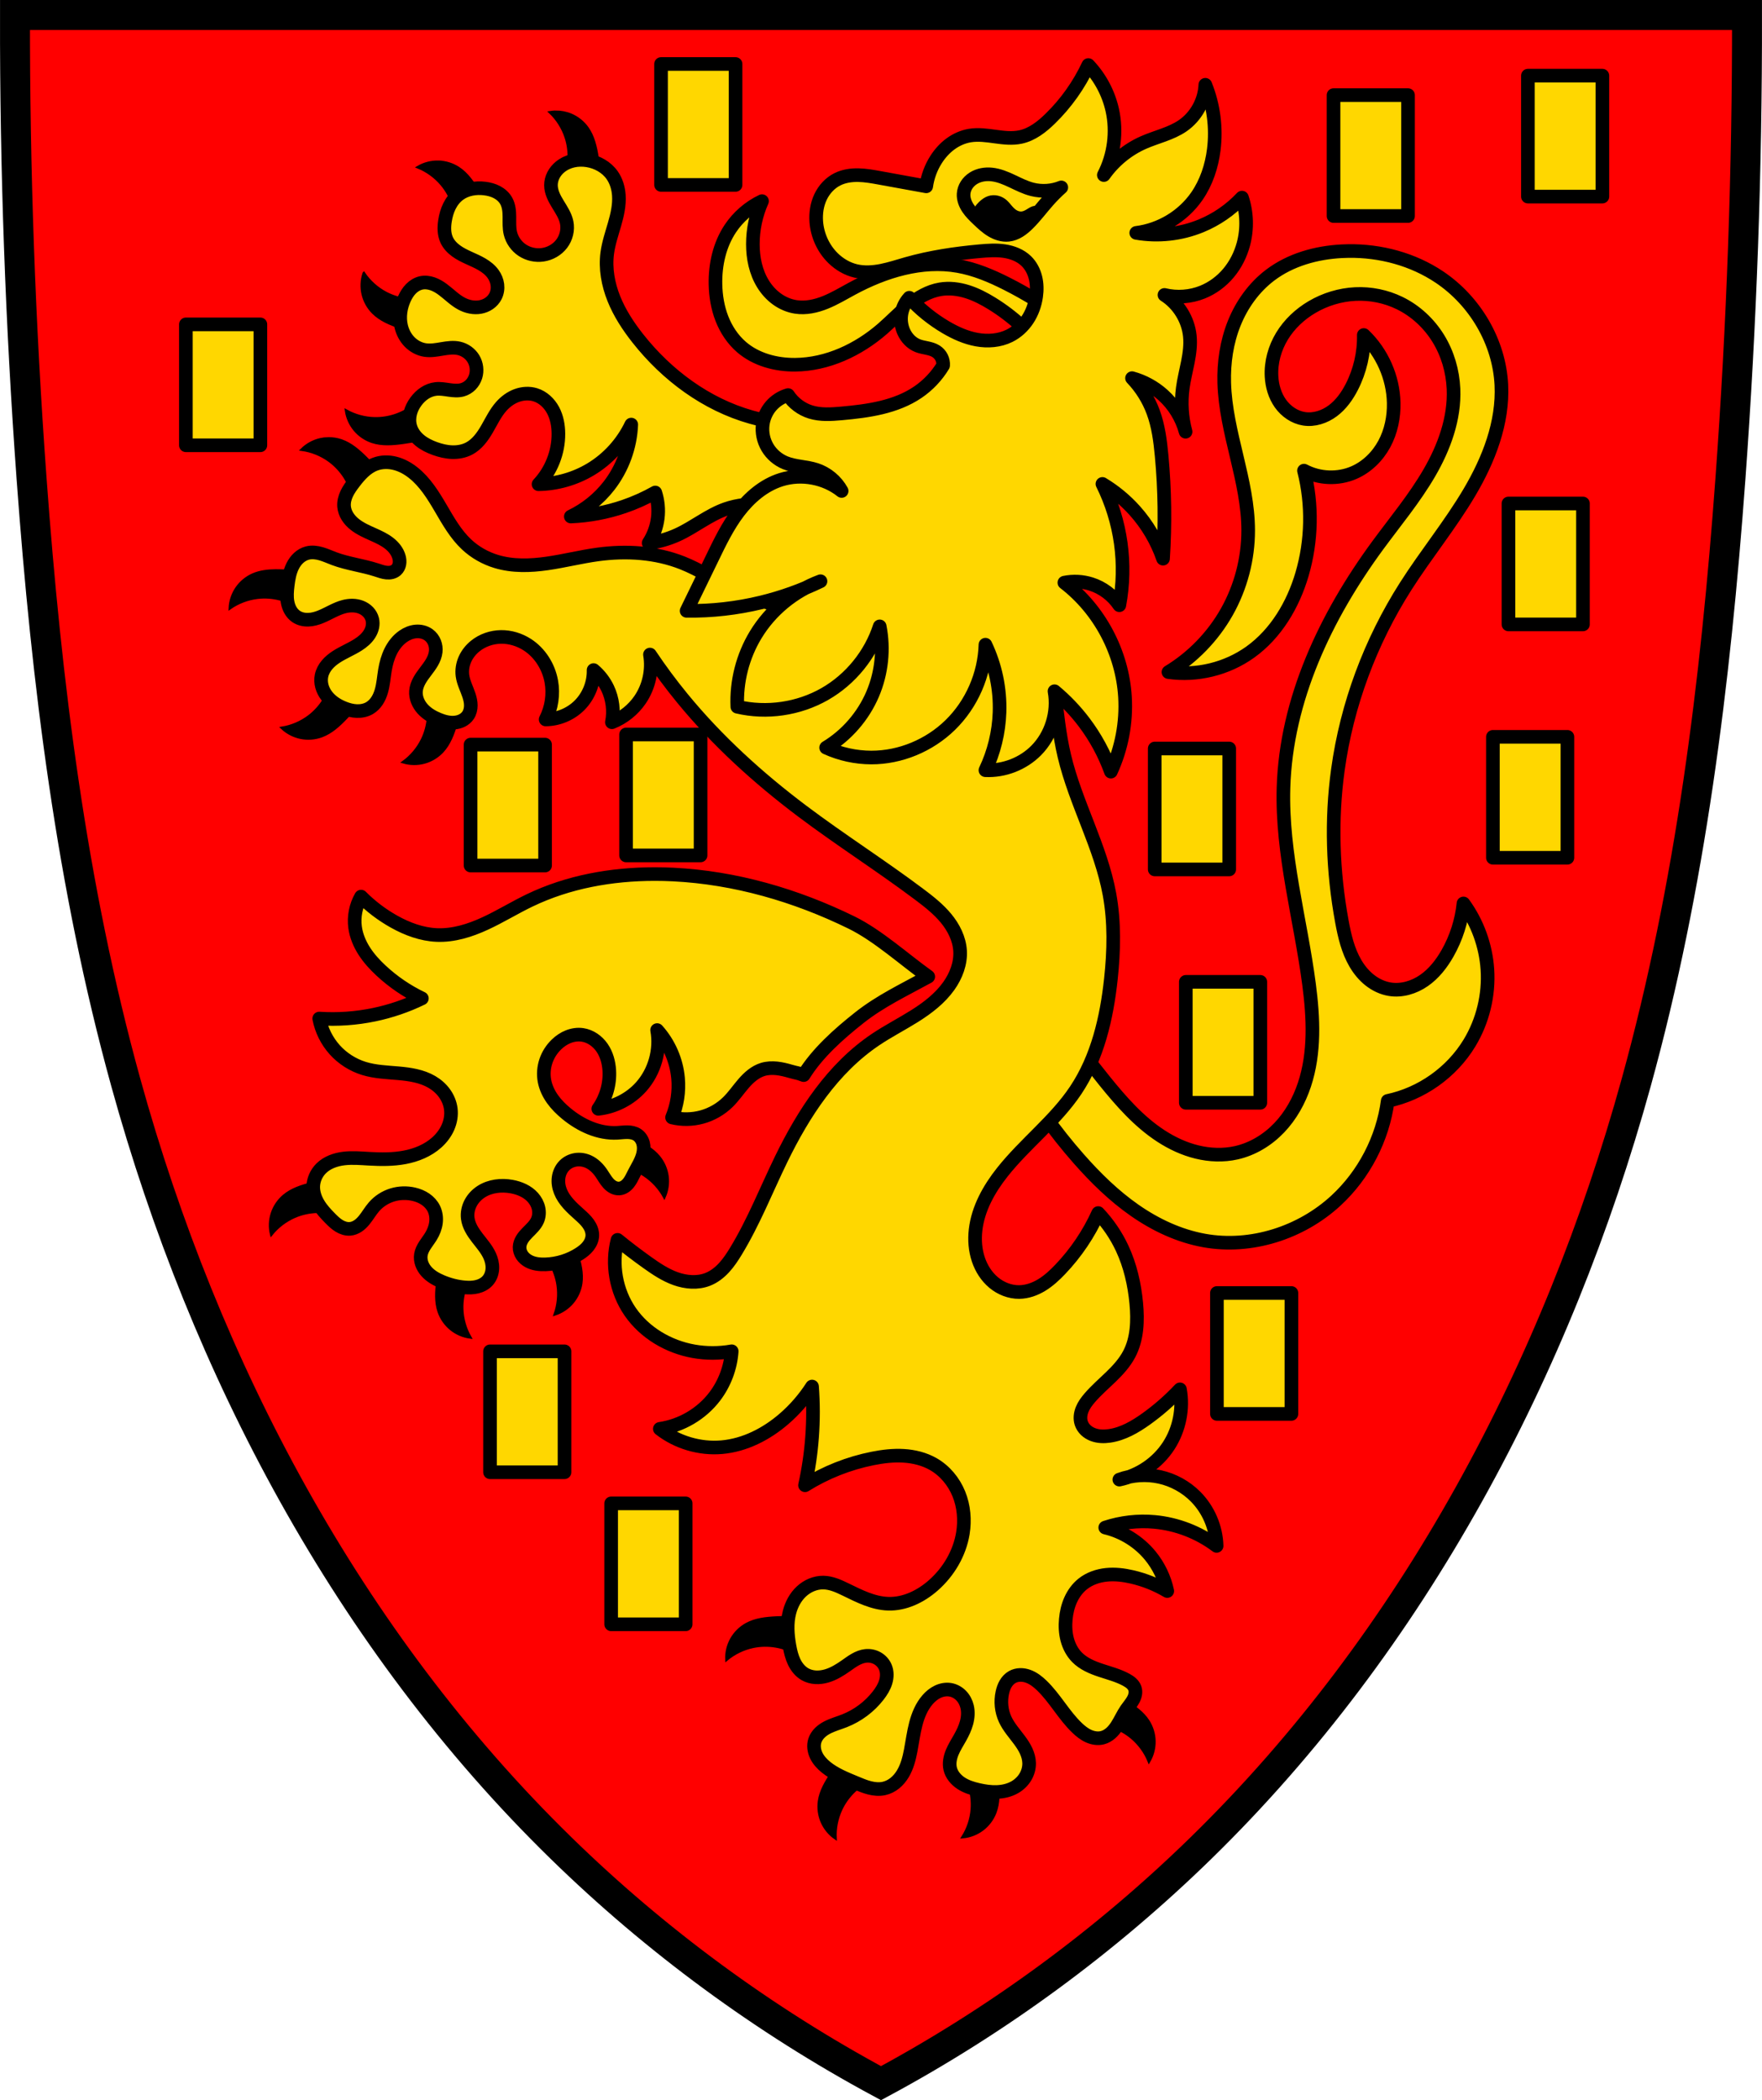 <?xml version="1.0" encoding="UTF-8" standalone="no"?>
<!-- Created with Inkscape (http://www.inkscape.org/) -->

<svg
   xmlns:dc="http://purl.org/dc/elements/1.1/"
   xmlns:cc="http://creativecommons.org/ns#"
   xmlns:rdf="http://www.w3.org/1999/02/22-rdf-syntax-ns#"
   xmlns:svg="http://www.w3.org/2000/svg"
   xmlns="http://www.w3.org/2000/svg"
   xmlns:sodipodi="http://sodipodi.sourceforge.net/DTD/sodipodi-0.dtd"
   xmlns:inkscape="http://www.inkscape.org/namespaces/inkscape"
   width="182.604mm"
   height="217.537mm"
   viewBox="0 0 647.022 770.802"
   id="svg4175"
   version="1.1"
   inkscape:version="0.91 r13725"
   sodipodi:docname="DEU Nürburg COA.svg">
  <defs
     id="defs4177">
    <inkscape:path-effect
       effect="spiro"
       id="path-effect5388"
       is_visible="true" />
    <inkscape:path-effect
       effect="spiro"
       id="path-effect5384"
       is_visible="true" />
    <inkscape:path-effect
       effect="spiro"
       id="path-effect5380"
       is_visible="true" />
    <inkscape:path-effect
       effect="spiro"
       id="path-effect5330"
       is_visible="true" />
    <inkscape:path-effect
       effect="spiro"
       id="path-effect5282"
       is_visible="true" />
    <inkscape:path-effect
       effect="spiro"
       id="path-effect5278"
       is_visible="true" />
    <inkscape:path-effect
       effect="spiro"
       id="path-effect5227"
       is_visible="true" />
    <inkscape:path-effect
       effect="spiro"
       id="path-effect5158"
       is_visible="true" />
    <inkscape:path-effect
       effect="spiro"
       id="path-effect4957"
       is_visible="true" />
    <inkscape:path-effect
       effect="spiro"
       id="path-effect4778"
       is_visible="true" />
    <inkscape:path-effect
       effect="spiro"
       id="path-effect4778-0"
       is_visible="true" />
    <inkscape:path-effect
       effect="spiro"
       id="path-effect4957-7"
       is_visible="true" />
    <inkscape:path-effect
       effect="spiro"
       id="path-effect4957-7-9"
       is_visible="true" />
    <inkscape:path-effect
       effect="spiro"
       id="path-effect4957-7-7"
       is_visible="true" />
    <inkscape:path-effect
       effect="spiro"
       id="path-effect4957-7-5"
       is_visible="true" />
    <inkscape:path-effect
       effect="spiro"
       id="path-effect4957-7-79"
       is_visible="true" />
    <inkscape:path-effect
       effect="spiro"
       id="path-effect4957-7-2"
       is_visible="true" />
    <inkscape:path-effect
       effect="spiro"
       id="path-effect4957-7-55"
       is_visible="true" />
    <inkscape:path-effect
       effect="spiro"
       id="path-effect4957-7-77"
       is_visible="true" />
    <inkscape:path-effect
       effect="spiro"
       id="path-effect4957-7-4"
       is_visible="true" />
    <inkscape:path-effect
       effect="spiro"
       id="path-effect4957-7-3"
       is_visible="true" />
    <inkscape:path-effect
       effect="spiro"
       id="path-effect4957-7-8"
       is_visible="true" />
    <inkscape:path-effect
       effect="spiro"
       id="path-effect4957-7-89"
       is_visible="true" />
    <inkscape:path-effect
       effect="spiro"
       id="path-effect4957-7-0"
       is_visible="true" />
    <inkscape:path-effect
       effect="spiro"
       id="path-effect4957-7-6"
       is_visible="true" />
    <inkscape:path-effect
       effect="spiro"
       id="path-effect4957-7-6-6"
       is_visible="true" />
    <inkscape:path-effect
       effect="spiro"
       id="path-effect5158-4"
       is_visible="true" />
    <inkscape:path-effect
       effect="spiro"
       id="path-effect5227-6"
       is_visible="true" />
    <inkscape:path-effect
       effect="spiro"
       id="path-effect5330-5"
       is_visible="true" />
  </defs>
  <sodipodi:namedview
     id="base"
     pagecolor="#ffffff"
     bordercolor="#666666"
     borderopacity="1.0"
     inkscape:pageopacity="0.0"
     inkscape:pageshadow="2"
     inkscape:zoom="0.70056906"
     inkscape:cx="323.51097"
     inkscape:cy="385.40099"
     inkscape:document-units="px"
     inkscape:current-layer="layer1"
     showgrid="false"
     inkscape:window-width="1366"
     inkscape:window-height="745"
     inkscape:window-x="-8"
     inkscape:window-y="-8"
     inkscape:window-maximized="1"
     inkscape:snap-midpoints="true"
     inkscape:snap-smooth-nodes="true"
     inkscape:object-nodes="true"
     fit-margin-top="0"
     fit-margin-left="0"
     fit-margin-right="0"
     fit-margin-bottom="0"
     inkscape:snap-nodes="false" />
  <g
     inkscape:label="Ebene 1"
     inkscape:groupmode="layer"
     id="layer1"
     transform="translate(24.232,-45.514)">
    <path
       inkscape:connector-curvature="0"
       style="fill:#ff0000;fill-opacity:1;fill-rule:evenodd;stroke:none;stroke-width:11;stroke-linecap:butt;stroke-linejoin:miter;stroke-miterlimit:4;stroke-dasharray:none;stroke-opacity:1"
       d="m -18.73,51.386 c -0.079,56.786 1.956,113.574 6.096,170.209 5.46,74.693 14.649,149.438 34.604,221.623 29.036,105.037 81.789,204.752 159.762,280.885 34.899,34.075 74.594,63.232 117.549,86.34 42.955,-23.107 82.65,-52.264 117.549,-86.34 77.972,-76.133 130.725,-175.848 159.762,-280.885 19.955,-72.185 29.143,-146.93 34.604,-221.623 4.14,-56.635 6.172,-113.423 6.094,-170.209 l -318.008,0 -318.01,0 z"
       id="path4776-2-2" />
    <path
       inkscape:connector-curvature="0"
       style="fill:none;fill-rule:evenodd;stroke:#000000;stroke-width:11;stroke-linecap:butt;stroke-linejoin:miter;stroke-miterlimit:4;stroke-dasharray:none;stroke-opacity:1"
       d="m -18.73,51.014 c -0.079,56.786 1.956,113.574 6.096,170.209 5.46,74.693 14.649,149.438 34.604,221.623 29.036,105.037 81.789,204.752 159.762,280.885 34.899,34.075 74.594,63.232 117.549,86.34 42.955,-23.107 82.65,-52.264 117.549,-86.34 C 494.801,647.598 547.554,547.883 576.59,442.846 596.545,370.661 605.734,295.915 611.194,221.223 615.334,164.588 617.366,107.799 617.288,51.014 l -318.008,0 -318.01,0 z"
       id="path4776-2" />
    <path
       inkscape:connector-curvature="0"
       style="opacity:1;fill:#ffd700;fill-opacity:1;fill-rule:nonzero;stroke:#000000;stroke-width:5;stroke-linecap:round;stroke-linejoin:round;stroke-miterlimit:4;stroke-dasharray:none;stroke-dashoffset:0;stroke-opacity:1"
       d="m 218.51,69 0,44.383 27.359,0 0,-44.383 z m 318.312,4.281 0,44.383 27.359,0 0,-44.383 z m -71.369,7.137 0,44.383 27.357,0 0,-44.383 z m -421.43,84.141 0,44.383 27.359,0 0,-44.383 z m 485.662,65.738 0,44.383 27.359,0 0,-44.383 z m -324.021,84.789 0,44.383 27.359,0 0,-44.383 z m 318.312,0.855 0,44.383 27.359,0 0,-44.383 z m -375.41,2.855 0,44.383 27.359,0 0,-44.383 z m 251.225,1.428 0,44.383 27.359,0 0,-44.383 z m 11.42,85.645 0,44.383 27.359,0 0,-44.383 z m 11.42,114.191 0,44.383 27.357,0 0,-44.383 z m -266.926,21.412 0,44.383 27.357,0 0,-44.383 z m 44.486,55.803 0,44.381 27.359,0 0,-44.381 z"
       id="rect4829-5"
       sodipodi:nodetypes="ccccccccccccccccccccccccccccccccccccccccccccccccccccccccccccccccc" />
    <path
       inkscape:connector-curvature="0"
       style="fill:#000000;fill-rule:evenodd;stroke:#000000;stroke-width:1px;stroke-linecap:butt;stroke-linejoin:miter;stroke-opacity:1"
       d="m 179.725,86.572 c -0.651,0.01 -1.302,0.065 -1.945,0.166 2.628,2.51 4.629,5.67 5.775,9.119 1.77,5.325 1.437,11.319 -0.912,16.416 l 13.68,2.127 c -0.206,-3.767 -0.611,-7.524 -1.215,-11.248 -0.606,-3.734 -1.461,-7.552 -3.648,-10.639 -1.507,-2.126 -3.616,-3.822 -6.018,-4.836 -1.801,-0.76 -3.763,-1.135 -5.717,-1.105 z m -43,18.35 c -2.606,-0.059 -5.225,0.625 -7.471,1.947 3.367,1.367 6.393,3.567 8.729,6.352 3.606,4.3 5.503,9.996 5.195,15.6 l 13.502,-3.059 c -1.578,-3.427 -3.339,-6.77 -5.271,-10.01 -1.938,-3.249 -4.138,-6.485 -7.309,-8.549 -2.184,-1.422 -4.769,-2.223 -7.375,-2.281 z m -27.352,40.896 c -0.827,2.472 -0.949,5.174 -0.35,7.711 0.599,2.537 1.917,4.899 3.762,6.74 2.678,2.672 6.302,4.153 9.883,5.373 3.571,1.217 7.207,2.243 10.887,3.074 l 0.184,-13.842 c -5.417,1.466 -11.38,0.794 -16.336,-1.84 -3.209,-1.705 -5.993,-4.207 -8.029,-7.217 z m 19.361,47.586 c -4.182,3.742 -9.813,5.821 -15.424,5.693 -3.633,-0.083 -7.243,-1.069 -10.414,-2.844 0.371,2.58 1.476,5.049 3.15,7.047 1.674,1.998 3.913,3.518 6.389,4.334 3.593,1.185 7.493,0.879 11.24,0.361 3.737,-0.516 7.448,-1.231 11.109,-2.141 l -6.051,-12.451 z m -32.469,13.049 c -0.977,0.016 -1.952,0.131 -2.904,0.35 -2.541,0.582 -4.913,1.888 -6.766,3.721 3.6,0.499 7.073,1.891 10.02,4.018 4.551,3.284 7.787,8.338 8.863,13.846 l 12.34,-6.275 c -2.371,-2.935 -4.898,-5.745 -7.566,-8.412 -2.676,-2.674 -5.602,-5.271 -9.182,-6.494 -1.541,-0.527 -3.176,-0.779 -4.805,-0.752 z m -19.363,48.479 c -2.857,0.029 -5.707,0.356 -8.303,1.502 -2.384,1.052 -4.467,2.781 -5.939,4.932 -1.473,2.151 -2.332,4.717 -2.451,7.32 2.984,-2.074 6.482,-3.405 10.09,-3.84 5.572,-0.671 11.377,0.851 15.902,4.17 l 4.816,-12.979 c -3.732,-0.55 -7.496,-0.901 -11.266,-1.053 -0.945,-0.038 -1.897,-0.062 -2.85,-0.053 z m 20.879,39.426 c -0.941,5.532 -4.053,10.666 -8.521,14.061 -2.894,2.198 -6.331,3.675 -9.918,4.262 1.897,1.787 4.299,3.033 6.854,3.553 2.554,0.52 5.252,0.313 7.697,-0.59 3.549,-1.311 6.41,-3.98 9.02,-6.719 2.602,-2.732 5.059,-5.601 7.357,-8.594 l -12.488,-5.973 z m 48.16,5.936 -13.842,0.277 c 1.645,5.365 1.172,11.348 -1.295,16.389 -1.598,3.264 -4.005,6.13 -6.945,8.266 2.498,0.744 5.203,0.777 7.719,0.094 2.515,-0.683 4.833,-2.081 6.611,-3.986 2.581,-2.766 3.941,-6.435 5.041,-10.055 1.097,-3.61 2.002,-7.279 2.711,-10.984 z m 51.971,159.381 -1.549,13.758 c 5.535,-0.924 11.405,0.332 16.076,3.441 3.025,2.014 5.549,4.777 7.279,7.973 1.066,-2.378 1.455,-5.055 1.109,-7.639 -0.346,-2.583 -1.427,-5.064 -3.082,-7.078 -2.402,-2.923 -5.86,-4.753 -9.303,-6.32 -3.434,-1.563 -6.951,-2.945 -10.531,-4.135 z m -96.555,18.027 c -3.735,0.53 -7.443,1.259 -11.102,2.182 -3.668,0.926 -7.399,2.107 -10.285,4.553 -1.989,1.685 -3.496,3.932 -4.299,6.412 -0.803,2.48 -0.899,5.184 -0.275,7.715 2.274,-2.835 5.251,-5.102 8.588,-6.541 5.153,-2.222 11.151,-2.408 16.432,-0.508 l 0.941,-13.812 z m 82.246,17.1 -11.242,8.078 c 4.398,3.486 7.403,8.682 8.23,14.232 0.536,3.594 0.177,7.319 -1.033,10.746 2.479,-0.804 4.726,-2.311 6.41,-4.301 1.684,-1.989 2.8,-4.453 3.184,-7.031 0.557,-3.742 -0.406,-7.535 -1.553,-11.141 -1.144,-3.595 -2.478,-7.13 -3.996,-10.584 z m -45.137,9.74 c -0.871,3.671 -1.548,7.388 -2.025,11.131 -0.479,3.753 -0.744,7.656 0.479,11.236 0.842,2.467 2.385,4.69 4.4,6.344 2.015,1.653 4.496,2.732 7.08,3.076 -1.808,-3.153 -2.831,-6.753 -2.951,-10.385 -0.186,-5.609 1.833,-11.262 5.531,-15.482 l -12.514,-5.92 z m 128.006,134.553 c -1.886,-0.009 -3.774,0.033 -5.658,0.125 -3.779,0.184 -7.668,0.605 -10.98,2.434 -2.282,1.26 -4.202,3.165 -5.479,5.438 -1.276,2.273 -1.905,4.904 -1.793,7.508 2.789,-2.33 6.154,-3.964 9.709,-4.717 5.49,-1.162 11.409,-0.161 16.211,2.744 l 3.646,-13.355 c -1.883,-0.109 -3.77,-0.167 -5.656,-0.176 z m 112.332,25.438 -3.066,13.5 c 5.604,-0.304 11.298,1.596 15.596,5.205 2.783,2.337 4.983,5.362 6.348,8.73 1.324,-2.245 2.008,-4.863 1.951,-7.469 -0.057,-2.606 -0.855,-5.19 -2.275,-7.375 -2.062,-3.172 -5.297,-5.375 -8.545,-7.314 -3.239,-1.935 -6.582,-3.697 -10.008,-5.277 z m -90.723,22.801 c -2.44,2.878 -4.726,5.886 -6.848,9.006 -2.127,3.129 -4.131,6.489 -4.664,10.234 -0.367,2.58 -2e-4,5.262 1.047,7.648 1.047,2.387 2.771,4.472 4.918,5.949 -0.183,-3.63 0.536,-7.301 2.074,-10.594 2.375,-5.084 6.736,-9.208 11.945,-11.295 l -8.473,-10.949 z m 52.49,1.068 -12.754,5.385 c 3.515,4.374 5.292,10.107 4.867,15.703 -0.275,3.624 -1.448,7.175 -3.389,10.248 2.596,-0.234 5.12,-1.205 7.203,-2.771 2.083,-1.566 3.72,-3.722 4.666,-6.15 1.373,-3.525 1.276,-7.437 0.957,-11.207 -0.318,-3.759 -0.836,-7.502 -1.551,-11.207 z"
       id="path4955-8" />
    <path
       style="fill:#ffd700;fill-opacity:1;fill-rule:evenodd;stroke:#000000;stroke-width:5;stroke-linecap:butt;stroke-linejoin:round;stroke-miterlimit:4;stroke-dasharray:none;stroke-opacity:1"
       d="m 213.041,58.674 c -0.886,0.02 -1.77,0.123 -2.635,0.32 -1.729,0.394 -3.379,1.164 -4.746,2.293 -0.993,0.82 -1.835,1.83 -2.424,2.975 -0.589,1.145 -0.922,2.425 -0.92,3.713 0.004,2.501 1.237,4.823 2.541,6.957 1.304,2.134 2.741,4.271 3.234,6.723 0.544,2.704 -0.171,5.618 -1.838,7.814 -1.667,2.197 -4.247,3.658 -6.979,4.041 -2.579,0.362 -5.287,-0.229 -7.461,-1.664 -2.174,-1.435 -3.788,-3.705 -4.395,-6.238 -0.468,-1.955 -0.346,-3.994 -0.359,-6.004 -0.013,-2.01 -0.185,-4.094 -1.16,-5.852 -0.766,-1.381 -1.993,-2.476 -3.387,-3.219 -1.394,-0.743 -2.95,-1.149 -4.518,-1.342 -3.275,-0.404 -6.771,0.163 -9.422,2.127 -1.514,1.121 -2.698,2.655 -3.537,4.342 -0.839,1.687 -1.341,3.525 -1.631,5.387 -0.365,2.345 -0.377,4.833 0.607,6.992 0.743,1.63 2.016,2.975 3.461,4.033 1.445,1.058 3.066,1.848 4.695,2.592 1.629,0.743 3.282,1.448 4.826,2.355 1.544,0.908 2.988,2.034 4.041,3.482 0.852,1.172 1.432,2.547 1.613,3.984 0.181,1.437 -0.044,2.932 -0.701,4.223 -0.537,1.056 -1.355,1.963 -2.328,2.639 -0.974,0.675 -2.101,1.121 -3.268,1.33 -2.333,0.417 -4.777,-0.12 -6.869,-1.232 -2.542,-1.351 -4.566,-3.484 -6.881,-5.195 -1.157,-0.856 -2.403,-1.612 -3.764,-2.082 -1.361,-0.47 -2.846,-0.642 -4.25,-0.322 -1.413,0.322 -2.688,1.13 -3.701,2.166 -1.013,1.036 -1.776,2.292 -2.379,3.609 -1.428,3.118 -1.979,6.69 -1.217,10.033 0.491,2.152 1.529,4.192 3.062,5.779 1.534,1.588 3.571,2.705 5.754,3.035 2.068,0.313 4.17,-0.072 6.232,-0.418 2.063,-0.346 4.193,-0.654 6.232,-0.189 2.188,0.498 4.157,1.914 5.303,3.844 1.146,1.93 1.443,4.349 0.775,6.492 -0.355,1.141 -0.975,2.203 -1.814,3.055 -0.839,0.851 -1.897,1.489 -3.049,1.809 -1.572,0.437 -3.244,0.277 -4.859,0.047 -1.616,-0.23 -3.245,-0.526 -4.867,-0.35 -1.467,0.16 -2.881,0.707 -4.117,1.512 -1.237,0.805 -2.301,1.862 -3.18,3.047 -0.962,1.297 -1.713,2.763 -2.111,4.328 -0.398,1.565 -0.436,3.233 -0.016,4.793 0.553,2.055 1.88,3.847 3.523,5.199 1.643,1.352 3.592,2.291 5.596,3.008 2.013,0.72 4.117,1.23 6.254,1.301 2.137,0.071 4.313,-0.313 6.209,-1.301 2.92,-1.521 4.948,-4.319 6.602,-7.166 1.654,-2.847 3.068,-5.876 5.254,-8.338 1.54,-1.734 3.46,-3.158 5.635,-3.963 2.175,-0.805 4.612,-0.97 6.83,-0.293 2.84,0.866 5.163,3.063 6.561,5.684 1.397,2.62 1.932,5.634 1.951,8.604 0.044,6.806 -2.627,13.593 -7.297,18.545 6.715,-0.106 13.395,-2.015 19.152,-5.473 6.426,-3.859 11.676,-9.647 14.895,-16.416 -0.31,8.107 -3.223,16.095 -8.207,22.496 -3.708,4.763 -8.538,8.647 -13.984,11.248 6.615,-0.276 13.191,-1.509 19.457,-3.648 3.998,-1.365 7.869,-3.097 11.551,-5.168 0.993,3.023 1.307,6.267 0.912,9.424 -0.406,3.24 -1.559,6.384 -3.344,9.119 3.673,-0.468 7.273,-1.496 10.639,-3.039 6.067,-2.781 11.341,-7.199 17.633,-9.424 4.35,-1.538 9.032,-1.963 13.643,-1.777 4.61,0.186 9.175,0.966 13.717,1.777 8.432,1.506 16.843,3.127 25.23,4.863 l -7.6,-39.215 0,1.217 c -11.646,2.847 -24.025,2.634 -35.566,-0.609 -16.535,-4.647 -31.007,-15.397 -41.648,-28.879 -3.531,-4.473 -6.693,-9.29 -8.816,-14.578 -2.124,-5.288 -3.176,-11.083 -2.43,-16.732 0.476,-3.602 1.662,-7.064 2.668,-10.555 1.006,-3.491 1.843,-7.101 1.588,-10.725 -0.182,-2.589 -0.945,-5.168 -2.432,-7.295 -2.087,-2.985 -5.523,-4.903 -9.121,-5.473 -0.876,-0.139 -1.764,-0.202 -2.65,-0.182 z m 66.775,15.15 c -4.696,2.233 -8.768,5.761 -11.646,10.092 -3.964,5.965 -5.586,13.287 -5.436,20.447 0.09,4.282 0.795,8.574 2.35,12.564 1.555,3.991 3.981,7.674 7.227,10.469 5.345,4.603 12.616,6.532 19.67,6.471 11.812,-0.103 23.181,-5.447 32.094,-13.199 3.281,-2.854 6.276,-6.034 9.664,-8.76 3.388,-2.726 7.268,-5.024 11.559,-5.734 3.293,-0.545 6.698,-0.125 9.883,0.871 3.185,0.996 6.168,2.557 9.01,4.307 7.898,4.863 14.822,11.288 20.297,18.775 l 7.137,-12.307 c -6.901,-5.22 -14.273,-9.817 -21.998,-13.717 -5.673,-2.864 -11.601,-5.369 -17.859,-6.469 -13.281,-2.333 -26.951,1.881 -38.82,8.281 -3.256,1.756 -6.437,3.684 -9.867,5.07 -3.43,1.386 -7.181,2.216 -10.838,1.658 -2.508,-0.382 -4.903,-1.415 -6.961,-2.898 -2.058,-1.484 -3.783,-3.412 -5.113,-5.572 -2.661,-4.321 -3.711,-9.488 -3.713,-14.563 -0.002,-5.421 1.152,-10.838 3.363,-15.787 z m 104.67,56.303 -0.369,0.635 1.035,0.26 c -0.215,-0.304 -0.447,-0.594 -0.666,-0.895 z M 495.105,92.135 c -0.787,0.011 -1.574,0.036 -2.359,0.076 -9.387,0.478 -18.864,3.106 -26.354,8.785 -5.928,4.495 -10.411,10.768 -13.182,17.672 -2.77,6.904 -3.866,14.421 -3.654,21.857 0.521,18.325 8.777,35.838 8.785,54.17 0.005,10.393 -2.717,20.775 -7.818,29.83 -5.101,9.055 -12.571,16.763 -21.463,22.145 10.445,1.498 21.429,-1.182 30.012,-7.32 9.476,-6.778 15.743,-17.372 19.033,-28.549 3.626,-12.32 3.882,-25.616 0.732,-38.066 5.576,2.965 12.506,3.242 18.301,0.732 4.789,-2.074 8.715,-5.936 11.195,-10.527 2.481,-4.591 3.557,-9.876 3.445,-15.094 -0.2,-9.305 -4.243,-18.468 -10.98,-24.889 0.131,6.576 -1.393,13.179 -4.393,19.033 -1.717,3.351 -3.957,6.506 -6.973,8.762 -3.015,2.256 -6.876,3.54 -10.596,2.949 -3.494,-0.554 -6.624,-2.735 -8.67,-5.621 -2.046,-2.886 -3.06,-6.425 -3.248,-9.957 -0.274,-5.151 1.172,-10.341 3.85,-14.75 2.677,-4.409 6.554,-8.043 10.996,-10.664 4.822,-2.845 10.334,-4.521 15.926,-4.791 5.592,-0.27 11.252,0.871 16.283,3.326 5.844,2.852 10.79,7.462 14.197,13 3.408,5.538 5.287,11.98 5.568,18.477 0.469,10.846 -3.435,21.484 -8.893,30.869 -5.457,9.385 -12.452,17.764 -18.883,26.51 -19.168,26.067 -33.717,56.733 -34.652,89.074 -0.703,24.311 6.249,48.117 9.4,72.232 1.599,12.239 2.177,24.953 -1.707,36.67 -1.942,5.858 -5.008,11.389 -9.273,15.85 -4.265,4.461 -9.76,7.817 -15.783,9.162 -4.726,1.056 -9.693,0.865 -14.398,-0.279 -4.705,-1.144 -9.156,-3.223 -13.217,-5.861 -8.121,-5.277 -14.606,-12.685 -20.699,-20.213 -6.142,-7.588 -12.003,-15.403 -17.568,-23.424 l -15.373,19.033 c 6.635,11.755 14.501,22.815 23.426,32.941 6.182,7.014 12.908,13.61 20.58,18.953 7.672,5.343 16.334,9.412 25.537,11.059 17.167,3.071 35.494,-2.819 48.314,-14.641 10.314,-9.511 17.169,-22.695 19.031,-36.602 12.339,-2.574 23.477,-10.452 30.014,-21.229 4.895,-8.07 7.225,-17.667 6.588,-27.084 -0.586,-8.662 -3.668,-17.143 -8.783,-24.158 -0.658,6.418 -2.668,12.693 -5.857,18.301 -2.194,3.857 -4.996,7.451 -8.643,9.98 -3.646,2.53 -8.207,3.919 -12.586,3.197 -2.677,-0.441 -5.201,-1.652 -7.332,-3.33 -2.131,-1.679 -3.877,-3.816 -5.252,-6.154 -2.75,-4.677 -4.002,-10.068 -4.984,-15.404 -3.373,-18.322 -4.005,-37.179 -1.463,-55.635 3.291,-23.893 11.928,-47.007 24.889,-67.348 7.474,-11.729 16.352,-22.537 23.432,-34.508 7.08,-11.971 12.387,-25.535 11.705,-39.426 -0.773,-15.736 -9.618,-30.74 -22.693,-39.529 -9.792,-6.583 -21.702,-9.751 -33.51,-9.594 z M 240.381,320.797 c -15.821,0.006 -31.714,2.834 -45.936,9.682 -5.523,2.659 -10.755,5.901 -16.32,8.469 -5.566,2.568 -11.594,4.472 -17.719,4.219 -5.544,-0.229 -10.897,-2.222 -15.738,-4.934 -4.423,-2.478 -8.502,-5.57 -12.08,-9.162 -1.937,3.384 -2.721,7.414 -2.195,11.277 0.424,3.116 1.674,6.084 3.373,8.73 1.699,2.646 3.841,4.984 6.143,7.127 4.446,4.14 9.527,7.6 15.008,10.221 -5.579,2.713 -11.495,4.729 -17.568,5.99 -6.606,1.372 -13.398,1.848 -20.131,1.41 0.818,4.236 2.807,8.24 5.691,11.449 2.884,3.209 6.654,5.613 10.779,6.877 4.071,1.247 8.383,1.383 12.625,1.756 4.242,0.373 8.585,1.033 12.264,3.178 1.8,1.05 3.406,2.446 4.629,4.133 1.223,1.687 2.056,3.668 2.324,5.734 0.298,2.296 -0.105,4.662 -1.033,6.783 -0.928,2.121 -2.368,4.002 -4.09,5.551 -3.259,2.932 -7.474,4.655 -11.781,5.471 -4.307,0.815 -8.731,0.772 -13.107,0.521 -3.078,-0.176 -6.175,-0.455 -9.236,-0.088 -3.061,0.367 -6.142,1.443 -8.334,3.611 -1.775,1.756 -2.876,4.199 -2.928,6.695 -0.046,2.26 0.743,4.48 1.916,6.412 1.173,1.933 2.718,3.61 4.307,5.219 1.003,1.016 2.039,2.019 3.256,2.768 1.217,0.748 2.641,1.231 4.064,1.109 1.025,-0.088 2.009,-0.485 2.867,-1.053 0.858,-0.567 1.596,-1.302 2.252,-2.094 1.313,-1.584 2.314,-3.408 3.666,-4.959 1.765,-2.025 4.111,-3.532 6.678,-4.324 2.567,-0.792 5.348,-0.872 7.963,-0.258 1.514,0.356 2.984,0.945 4.266,1.826 1.282,0.881 2.373,2.061 3.055,3.459 0.784,1.607 1.005,3.46 0.766,5.232 -0.24,1.772 -0.927,3.466 -1.865,4.988 -0.673,1.092 -1.473,2.101 -2.168,3.18 -0.695,1.078 -1.292,2.248 -1.492,3.516 -0.176,1.112 -0.035,2.264 0.344,3.324 0.379,1.06 0.992,2.03 1.744,2.867 1.504,1.675 3.524,2.805 5.6,3.678 2.678,1.126 5.522,1.875 8.418,2.113 1.511,0.124 3.049,0.109 4.521,-0.252 1.473,-0.361 2.884,-1.086 3.896,-2.215 1.083,-1.208 1.654,-2.827 1.729,-4.447 0.075,-1.62 -0.324,-3.239 -0.996,-4.715 -1.112,-2.441 -2.93,-4.474 -4.566,-6.6 -1.637,-2.125 -3.154,-4.483 -3.486,-7.145 -0.238,-1.912 0.168,-3.887 1.066,-5.592 0.898,-1.705 2.275,-3.142 3.896,-4.184 3.243,-2.083 7.349,-2.538 11.143,-1.855 2.942,0.529 5.851,1.771 7.834,4.008 0.992,1.118 1.732,2.472 2.055,3.932 0.323,1.459 0.217,3.023 -0.373,4.396 -0.796,1.852 -2.381,3.223 -3.787,4.668 -0.703,0.722 -1.377,1.483 -1.895,2.348 -0.518,0.865 -0.876,1.844 -0.906,2.852 -0.032,1.071 0.311,2.14 0.906,3.031 0.595,0.891 1.433,1.608 2.371,2.125 1.877,1.034 4.096,1.261 6.238,1.188 4.395,-0.15 8.75,-1.492 12.445,-3.877 1.197,-0.773 2.337,-1.663 3.219,-2.783 0.882,-1.12 1.494,-2.488 1.539,-3.912 0.049,-1.568 -0.59,-3.095 -1.502,-4.371 -0.912,-1.276 -2.087,-2.337 -3.256,-3.383 -2.746,-2.458 -5.6,-5.03 -6.955,-8.457 -0.625,-1.579 -0.901,-3.31 -0.682,-4.994 0.219,-1.684 0.95,-3.317 2.146,-4.521 1.112,-1.119 2.602,-1.845 4.162,-2.078 1.56,-0.233 3.183,0.019 4.621,0.668 1.958,0.884 3.536,2.463 4.76,4.229 0.867,1.25 1.583,2.614 2.609,3.736 0.513,0.561 1.104,1.059 1.779,1.408 0.675,0.349 1.44,0.544 2.199,0.494 0.687,-0.045 1.353,-0.29 1.936,-0.658 0.582,-0.368 1.082,-0.856 1.51,-1.396 0.855,-1.081 1.416,-2.358 2.045,-3.584 1.191,-2.319 2.673,-4.54 3.26,-7.08 0.293,-1.27 0.35,-2.612 0.014,-3.871 -0.336,-1.259 -1.086,-2.43 -2.176,-3.145 -1.045,-0.685 -2.33,-0.916 -3.58,-0.934 -1.25,-0.017 -2.492,0.163 -3.74,0.229 -6.798,0.36 -13.411,-2.721 -18.666,-7.049 -1.896,-1.561 -3.665,-3.3 -5.092,-5.299 -1.427,-1.999 -2.508,-4.269 -2.961,-6.684 -0.451,-2.405 -0.264,-4.922 0.508,-7.244 0.772,-2.322 2.126,-4.445 3.885,-6.146 1.259,-1.217 2.731,-2.227 4.361,-2.867 1.63,-0.64 3.42,-0.902 5.154,-0.658 2.926,0.412 5.541,2.268 7.221,4.699 1.679,2.431 2.482,5.392 2.662,8.342 0.303,4.972 -1.144,10.033 -4.027,14.096 6,-0.653 11.724,-3.6 15.74,-8.105 4.959,-5.564 7.182,-13.459 5.855,-20.793 4.356,4.85 7.094,11.129 7.686,17.621 0.447,4.899 -0.313,9.904 -2.195,14.449 3.595,0.873 7.412,0.815 10.979,-0.166 3.567,-0.981 6.875,-2.884 9.518,-5.473 2.118,-2.075 3.791,-4.554 5.729,-6.799 1.938,-2.244 4.247,-4.316 7.082,-5.184 1.661,-0.508 3.435,-0.577 5.162,-0.393 1.727,0.185 3.419,0.616 5.088,1.098 2.475,0.714 2.354,0.439 4.756,1.369 l 0.002,0 c 5.036,-8.1 12.8,-15.026 20.496,-21.103 7.688,-6.072 16.192,-10.067 25.255,-15.032 -8.801,-6.265 -18.48,-15.106 -28.182,-19.859 -20.45,-10.017 -42.774,-16.502 -65.518,-17.621 -2.252,-0.111 -4.509,-0.167 -6.77,-0.166 z"
       transform="translate(-24.232,45.514)"
       id="path5156-2"
       inkscape:connector-curvature="0"
       sodipodi:nodetypes="sssscssssssssssssssssssscssssssssssssssssscsssscsssssssssscscscscscsssscccssssssssscssssssssssccsssssssccccccscssscscsscssscsssssssssssssssssssssccsssscsscssssssssssssssssscssscscsssssssssscsssssccsssssssssscssssscsssssssssssccsssssssscsscsscccssscscsssssssssscscscssssssccacsss" />
    <path
       style="fill:#ffd700;fill-rule:evenodd;stroke:#000000;stroke-width:5;stroke-linecap:butt;stroke-linejoin:round;stroke-miterlimit:4;stroke-dasharray:none;stroke-opacity:1;fill-opacity:1"
       d="m 244.456,261.424 c -6.075,-3.044 -11.799,-6.816 -18.117,-9.317 -9.78,-3.872 -20.634,-4.521 -31.057,-3.106 -6.231,0.846 -12.346,2.405 -18.57,3.301 -6.224,0.895 -12.679,1.105 -18.699,-0.712 -4.03,-1.217 -7.792,-3.34 -10.87,-6.211 -4.033,-3.763 -6.784,-8.66 -9.572,-13.419 -2.788,-4.759 -5.766,-9.565 -10.097,-12.98 -1.96,-1.546 -4.192,-2.785 -6.61,-3.403 -2.419,-0.618 -5.033,-0.591 -7.366,0.297 -3.244,1.235 -5.656,3.972 -7.764,6.729 -0.987,1.29 -1.944,2.617 -2.638,4.085 -0.694,1.468 -1.118,3.096 -0.985,4.715 0.108,1.313 0.582,2.582 1.284,3.696 0.703,1.114 1.63,2.076 2.662,2.894 2.065,1.635 4.519,2.687 6.924,3.762 1.965,0.879 3.936,1.798 5.638,3.116 1.702,1.318 3.135,3.083 3.679,5.166 0.212,0.809 0.285,1.664 0.131,2.486 -0.154,0.822 -0.546,1.611 -1.166,2.173 -0.471,0.426 -1.06,0.711 -1.677,0.863 -0.617,0.151 -1.261,0.172 -1.893,0.109 -1.264,-0.126 -2.468,-0.58 -3.676,-0.972 -5.099,-1.655 -10.506,-2.268 -15.529,-4.141 -1.598,-0.596 -3.151,-1.317 -4.788,-1.793 -1.637,-0.476 -3.394,-0.7 -5.046,-0.277 -1.199,0.307 -2.301,0.947 -3.214,1.783 -0.913,0.835 -1.641,1.862 -2.197,2.967 -1.113,2.211 -1.537,4.698 -1.835,7.155 -0.25,2.059 -0.42,4.16 -0.026,6.196 0.197,1.018 0.536,2.014 1.054,2.912 0.518,0.898 1.22,1.697 2.077,2.28 1.294,0.879 2.898,1.233 4.461,1.182 1.563,-0.05 3.094,-0.484 4.544,-1.069 2.901,-1.17 5.563,-2.958 8.593,-3.737 2.039,-0.524 4.249,-0.559 6.209,0.209 0.98,0.384 1.887,0.966 2.614,1.727 0.727,0.761 1.272,1.702 1.529,2.723 0.232,0.921 0.229,1.896 0.034,2.825 -0.196,0.93 -0.581,1.815 -1.091,2.616 -1.021,1.603 -2.519,2.85 -4.118,3.875 -2.558,1.639 -5.416,2.768 -7.967,4.417 -1.276,0.825 -2.476,1.784 -3.454,2.946 -0.978,1.162 -1.728,2.537 -2.037,4.024 -0.268,1.287 -0.199,2.637 0.149,3.905 0.347,1.268 0.97,2.455 1.774,3.495 1.609,2.08 3.912,3.542 6.359,4.506 1.496,0.589 3.073,1.008 4.679,1.065 1.606,0.058 3.247,-0.261 4.638,-1.065 1.13,-0.653 2.068,-1.611 2.787,-2.701 0.718,-1.09 1.223,-2.31 1.586,-3.564 0.726,-2.507 0.89,-5.137 1.321,-7.712 0.4,-2.387 1.037,-4.751 2.117,-6.916 1.08,-2.165 2.621,-4.131 4.612,-5.507 1.365,-0.943 2.95,-1.603 4.603,-1.748 1.653,-0.145 3.375,0.25 4.714,1.23 0.948,0.694 1.685,1.665 2.127,2.754 0.442,1.088 0.592,2.29 0.461,3.458 -0.152,1.361 -0.675,2.659 -1.355,3.847 -0.679,1.189 -1.514,2.28 -2.342,3.371 -0.827,1.091 -1.652,2.191 -2.309,3.393 -0.656,1.202 -1.142,2.517 -1.242,3.882 -0.172,2.358 0.843,4.704 2.42,6.466 1.577,1.762 3.674,2.99 5.862,3.886 1.839,0.753 3.811,1.295 5.793,1.154 0.991,-0.071 1.974,-0.315 2.859,-0.766 0.885,-0.451 1.669,-1.113 2.218,-1.941 0.698,-1.053 0.994,-2.338 0.99,-3.601 -0.004,-1.263 -0.295,-2.511 -0.692,-3.71 -0.795,-2.398 -2.028,-4.679 -2.368,-7.182 -0.278,-2.041 0.066,-4.152 0.903,-6.034 0.837,-1.882 2.157,-3.537 3.755,-4.836 2.648,-2.153 6.057,-3.317 9.469,-3.365 3.413,-0.048 6.814,0.999 9.683,2.847 4.634,2.985 7.807,8.036 8.8,13.458 0.863,4.717 0.123,9.712 -2.07,13.976 4.602,-0.02 9.168,-1.923 12.423,-5.176 3.377,-3.376 5.294,-8.167 5.176,-12.941 2.178,1.84 3.956,4.152 5.176,6.729 1.816,3.836 2.369,8.258 1.553,12.423 4.169,-1.654 7.824,-4.578 10.352,-8.282 3.266,-4.784 4.594,-10.853 3.623,-16.564 3.705,5.538 7.68,10.895 11.905,16.046 12.803,15.609 27.865,29.273 43.998,41.41 14.042,10.564 28.907,19.995 42.963,30.54 3.524,2.644 7.027,5.386 9.836,8.781 2.808,3.395 4.903,7.527 5.175,11.924 0.285,4.609 -1.461,9.18 -4.141,12.941 -3.248,4.559 -7.79,8.038 -12.529,11.017 -4.739,2.979 -9.743,5.53 -14.388,8.653 -15.682,10.542 -26.42,27.003 -34.681,43.998 -5.467,11.249 -10.062,22.961 -16.564,33.645 -1.292,2.123 -2.665,4.212 -4.347,6.042 -1.682,1.83 -3.693,3.4 -6.005,4.311 -3.744,1.474 -8.019,1.103 -11.808,-0.251 -3.789,-1.354 -7.174,-3.624 -10.45,-5.96 -3.709,-2.646 -7.335,-5.408 -10.87,-8.282 -2.327,8.918 -0.581,18.816 4.659,26.399 5.336,7.723 14.05,12.851 23.293,14.493 4.611,0.819 9.365,0.819 13.976,0 -0.409,5.966 -2.597,11.8 -6.211,16.564 -4.843,6.383 -12.258,10.756 -20.187,11.905 6.391,4.985 14.702,7.44 22.775,6.729 8.444,-0.744 16.354,-4.819 22.775,-10.352 3.998,-3.445 7.496,-7.468 10.352,-11.905 0.464,6.2 0.464,12.434 0,18.634 -0.443,5.918 -1.309,11.804 -2.588,17.599 7.6,-4.737 16.062,-8.087 24.846,-9.835 3.735,-0.743 7.55,-1.2 11.351,-0.975 3.801,0.226 7.601,1.155 10.906,3.045 4.249,2.43 7.541,6.406 9.386,10.94 1.845,4.533 2.273,9.593 1.484,14.424 -1.207,7.389 -5.247,14.208 -10.87,19.152 -4.584,4.03 -10.463,6.92 -16.564,6.729 -5.498,-0.172 -10.584,-2.766 -15.529,-5.176 -2.622,-1.278 -5.365,-2.545 -8.282,-2.588 -2.966,-0.044 -5.881,1.232 -8.052,3.254 -2.171,2.022 -3.625,4.745 -4.371,7.616 -1.05,4.04 -0.744,8.316 0,12.423 0.363,2.003 0.834,4.007 1.716,5.841 0.883,1.834 2.209,3.504 3.978,4.511 1.174,0.669 2.513,1.028 3.861,1.113 1.348,0.085 2.707,-0.101 4.006,-0.47 2.599,-0.74 4.933,-2.195 7.144,-3.748 1.118,-0.785 2.218,-1.602 3.407,-2.273 1.19,-0.671 2.482,-1.198 3.839,-1.35 1.483,-0.167 3.019,0.13 4.32,0.862 1.3,0.732 2.356,1.9 2.927,3.279 0.714,1.723 0.654,3.7 0.106,5.483 -0.548,1.783 -1.555,3.393 -2.694,4.869 -3.201,4.148 -7.548,7.398 -12.423,9.317 -2.103,0.828 -4.308,1.416 -6.313,2.458 -1.003,0.521 -1.953,1.157 -2.754,1.954 -0.801,0.797 -1.45,1.76 -1.803,2.834 -0.591,1.799 -0.305,3.813 0.519,5.518 0.824,1.705 2.148,3.128 3.622,4.316 3.196,2.577 7.079,4.119 10.87,5.694 1.652,0.686 3.306,1.388 5.039,1.831 1.733,0.443 3.565,0.618 5.313,0.24 1.478,-0.32 2.859,-1.031 4.034,-1.983 1.175,-0.952 2.147,-2.141 2.923,-3.439 1.552,-2.596 2.311,-5.583 2.878,-8.554 0.622,-3.259 1.037,-6.562 1.88,-9.771 0.843,-3.209 2.149,-6.364 4.331,-8.863 1.035,-1.186 2.269,-2.217 3.69,-2.893 1.421,-0.676 3.039,-0.983 4.592,-0.731 1.532,0.249 2.959,1.04 4.038,2.156 1.079,1.116 1.815,2.545 2.173,4.056 0.459,1.94 0.303,3.99 -0.217,5.915 -0.521,1.924 -1.395,3.735 -2.371,5.473 -1.001,1.782 -2.118,3.509 -2.893,5.4 -0.776,1.891 -1.196,3.998 -0.73,5.988 0.519,2.217 2.104,4.08 4.011,5.324 1.907,1.245 4.122,1.933 6.341,2.44 2.247,0.513 4.549,0.857 6.853,0.765 2.303,-0.092 4.617,-0.635 6.605,-1.801 1.539,-0.902 2.867,-2.175 3.787,-3.704 0.92,-1.528 1.425,-3.312 1.39,-5.096 -0.031,-1.547 -0.462,-3.069 -1.11,-4.474 -0.648,-1.405 -1.509,-2.703 -2.43,-3.946 -1.843,-2.486 -3.963,-4.816 -5.26,-7.626 -1.406,-3.046 -1.753,-6.558 -1.035,-9.835 0.248,-1.132 0.623,-2.245 1.212,-3.243 0.59,-0.998 1.403,-1.879 2.411,-2.451 0.88,-0.5 1.891,-0.753 2.903,-0.782 1.012,-0.029 2.024,0.163 2.976,0.508 1.903,0.691 3.535,1.973 4.991,3.379 4.854,4.685 8.07,10.861 12.941,15.529 1.258,1.205 2.638,2.314 4.225,3.032 1.587,0.718 3.405,1.022 5.092,0.592 1.128,-0.288 2.161,-0.893 3.038,-1.658 0.878,-0.765 1.607,-1.688 2.244,-2.662 1.274,-1.949 2.193,-4.117 3.517,-6.033 0.827,-1.197 1.81,-2.291 2.505,-3.57 0.347,-0.639 0.621,-1.324 0.745,-2.041 0.124,-0.717 0.096,-1.467 -0.144,-2.154 -0.247,-0.707 -0.709,-1.326 -1.26,-1.834 -0.551,-0.508 -1.19,-0.91 -1.846,-1.272 -2.931,-1.617 -6.214,-2.453 -9.392,-3.506 -3.178,-1.052 -6.373,-2.394 -8.725,-4.776 -1.762,-1.785 -2.961,-4.085 -3.609,-6.508 -0.648,-2.423 -0.761,-4.97 -0.532,-7.468 0.225,-2.448 0.78,-4.879 1.794,-7.119 1.014,-2.24 2.498,-4.286 4.418,-5.821 2.466,-1.972 5.577,-3.041 8.718,-3.364 3.141,-0.323 6.322,0.066 9.399,0.776 4.545,1.049 8.926,2.801 12.941,5.176 -1.004,-4.725 -3.153,-9.202 -6.211,-12.941 -4.196,-5.131 -10.113,-8.829 -16.564,-10.352 5.812,-1.922 12.021,-2.632 18.117,-2.07 8.209,0.756 16.191,3.84 22.775,8.8 -0.172,-6.728 -3.011,-13.352 -7.764,-18.117 -3.559,-3.567 -8.151,-6.092 -13.069,-7.185 -4.919,-1.093 -10.148,-0.751 -14.882,0.973 7.355,-1.544 14.026,-6.118 18.117,-12.423 3.924,-6.048 5.437,-13.613 4.141,-20.705 -3.773,4.017 -7.94,7.664 -12.423,10.87 -4.058,2.903 -8.52,5.498 -13.458,6.211 -2.036,0.294 -4.163,0.251 -6.085,-0.482 -0.961,-0.367 -1.861,-0.905 -2.607,-1.613 -0.746,-0.708 -1.335,-1.588 -1.661,-2.564 -0.544,-1.626 -0.331,-3.437 0.308,-5.028 0.639,-1.591 1.678,-2.99 2.797,-4.289 2.361,-2.742 5.113,-5.115 7.715,-7.628 2.603,-2.513 5.093,-5.216 6.778,-8.418 2.962,-5.629 3.183,-12.301 2.588,-18.634 -0.652,-6.951 -2.224,-13.861 -5.176,-20.187 -2.216,-4.747 -5.199,-9.135 -8.8,-12.941 -3.447,7.624 -8.194,14.657 -13.976,20.705 -2.029,2.123 -4.203,4.139 -6.707,5.673 -2.504,1.534 -5.367,2.572 -8.304,2.609 -3.414,0.042 -6.784,-1.297 -9.406,-3.485 -2.622,-2.188 -4.512,-5.185 -5.605,-8.42 -1.175,-3.476 -1.453,-7.225 -1.035,-10.87 0.898,-7.848 4.926,-15.033 9.835,-21.223 8.362,-10.545 19.429,-18.84 26.916,-30.022 8.033,-11.998 11.397,-26.536 12.941,-40.892 1.111,-10.331 1.353,-20.837 -0.518,-31.057 -3.207,-17.519 -12.444,-33.399 -16.564,-50.727 -3.771,-15.863 -3.184,-32.651 -8.282,-48.139 -3.4,-10.33 -9.312,-19.824 -17.082,-27.434 -12.679,11.842 -29.035,19.689 -46.206,22.168 -17.171,2.479 -35.079,-0.421 -50.59,-8.192 z"
       id="path5328-5"
       inkscape:path-effect="#path-effect5330-5"
       inkscape:original-d="m 244.45613,261.42431 c -6.69762,-1.12081 -11.60445,-7.3927 -18.11679,-9.31721 -9.97753,-2.94854 -20.65446,-2.94793 -31.05735,-3.10573 -12.45143,-0.18887 -25.12959,5.36529 -37.26882,2.58811 -4.0681,-0.93069 -7.74586,-3.44472 -10.87007,-6.21147 -8.21528,-7.27532 -10.45799,-20.435 -19.66965,-26.39875 -4.00599,-2.59353 -9.34923,-4.27581 -13.97581,-3.10573 -3.3203,0.83972 -5.76421,3.94898 -7.76434,6.72909 -1.85254,2.57497 -4.28333,5.69687 -3.62335,8.79958 1.04105,4.89419 7.18795,6.96441 10.87007,10.35245 3.05783,2.81362 8.03873,4.32819 9.3172,8.28196 0.48943,1.51359 0.20561,3.66323 -1.03524,4.65861 -1.88425,1.51149 -4.85162,0.31386 -7.24672,0 -5.31169,-0.69606 -10.31762,-2.89857 -15.52868,-4.14098 -3.2588,-0.77696 -6.76002,-3.40052 -9.83483,-2.07049 -4.26398,1.84442 -6.59718,7.30514 -7.24671,11.90531 -0.55008,3.89589 -0.24702,9.32865 3.10573,11.3877 5.10379,3.13443 11.64588,-4.2803 17.59918,-3.62336 3.76128,0.41505 9.16058,1.06709 10.35245,4.6586 1.11903,3.37201 -2.9207,6.57217 -5.17623,9.31721 -3.73073,4.5404 -12.69424,5.56103 -13.45819,11.38769 -0.62845,4.7932 3.99737,9.66656 8.28197,11.90532 2.75262,1.43829 6.73991,1.73296 9.3172,0 4.17446,-2.8069 3.54371,-9.4281 5.69385,-13.97581 2.01296,-4.25757 2.75138,-9.90168 6.72909,-12.42294 2.62722,-1.66526 6.68222,-2.17056 9.31721,-0.51762 1.90012,1.19195 2.66532,3.96977 2.58811,6.21147 -0.18593,5.39818 -7.81576,9.1221 -7.24672,14.49343 0.46557,4.39461 4.17323,8.72527 8.28196,10.35245 3.403,1.34769 8.67399,1.37525 10.87008,-1.55287 2.92811,-3.90415 -2.71037,-9.65537 -2.07049,-14.49343 0.51688,-3.90806 1.3972,-8.65572 4.6586,-10.87007 5.2836,-3.58733 13.49433,-3.48001 19.15203,-0.51762 4.74836,2.48625 7.65084,8.22284 8.79958,13.45818 1.00934,4.60002 -2.07049,13.97581 -2.07049,13.97581 0,0 9.27355,-1.98153 12.42294,-5.17623 3.26153,-3.30846 5.17623,-12.94056 5.17623,-12.94056 0,0 4.10027,4.11174 5.17622,6.72909 1.5867,3.8598 1.55287,12.42294 1.55287,12.42294 0,0 8.02113,-4.52773 10.35245,-8.28196 2.98161,-4.80142 3.62336,-16.56392 3.62336,-16.56392 0,0 7.47873,11.07004 11.90531,16.0463 13.38578,15.04798 28.42067,28.64381 43.99791,41.4098 13.58976,11.13719 30.48064,18.17376 42.96267,30.53973 6.05592,5.99961 13.663,12.28753 15.01105,20.7049 0.7162,4.472 -1.49215,9.26695 -4.14098,12.94056 -6.49927,9.0137 -18.91677,11.95643 -26.91637,19.66965 -13.44316,12.96191 -24.72164,28.20086 -34.6807,43.99791 -6.6666,10.57455 -9.28603,23.48196 -16.56392,33.64547 -2.84127,3.96781 -5.63208,9.11377 -10.35245,10.35245 -7.4505,1.9551 -15.36122,-2.78073 -22.25777,-6.21147 -4.07844,-2.02885 -10.87007,-8.28196 -10.87007,-8.28196 0,0 -0.34567,18.99595 4.6586,26.39874 5.12138,7.57604 14.5002,11.9812 23.29301,14.49343 4.47936,1.27982 13.97581,0 13.97581,0 0,0 -2.42007,12.04761 -6.21147,16.56392 -5.02291,5.98328 -20.18728,11.90532 -20.18728,11.90532 0,0 14.87837,7.28019 22.77539,6.72909 8.31904,-0.58055 16.09068,-5.36665 22.77539,-10.35245 4.21555,-3.14417 10.35245,-11.90532 10.35245,-11.90532 0,0 0.45307,12.43949 0,18.63441 -0.4325,5.91369 -2.58811,17.59917 -2.58811,17.59917 0,0 16.02844,-8.57358 24.84588,-9.83483 7.37621,-1.0551 16.23399,-2.31537 22.25777,2.07049 7.43604,5.41411 11.38187,16.17953 10.87007,25.3635 -0.40844,7.32922 -5.35246,14.31052 -10.87007,19.15203 -4.47953,3.93063 -10.60745,6.53803 -16.56392,6.7291 -5.45342,0.17493 -10.33641,-3.49972 -15.52868,-5.17623 -2.75239,-0.88871 -5.45197,-3.1853 -8.28196,-2.58811 -5.38383,1.13612 -10.14926,5.8594 -12.42294,10.87007 -1.71112,3.77091 -1.0302,8.41215 0,12.42294 0.97978,3.8145 2.11729,8.70364 5.69385,10.35245 4.6403,2.1392 10.18348,-1.43147 15.01105,-3.10573 2.5516,-0.88493 4.54707,-3.69829 7.24672,-3.62336 2.78106,0.0772 6.15475,1.58209 7.24671,4.14098 1.39609,3.27159 -0.62056,7.38915 -2.58811,10.35245 -2.86321,4.31223 -8.19738,6.32756 -12.42294,9.3172 -3.55494,2.51517 -9.61592,3.07649 -10.87007,7.24672 -1.02441,3.40631 1.7336,7.21625 4.14098,9.83482 2.76833,3.01119 7.01382,4.32995 10.87007,5.69385 3.31775,1.17344 7.08446,3.37613 10.35245,2.07049 5.2899,-2.11345 7.26779,-8.89054 9.83483,-13.97581 2.95053,-5.84497 1.79627,-13.79961 6.21147,-18.6344 2.03198,-2.22508 5.32091,-4.18207 8.28195,-3.62336 2.87734,0.54291 5.39957,3.39817 6.21147,6.21147 1.07936,3.74006 -1.5657,7.63166 -2.58811,11.38769 -1.04623,3.84357 -4.8371,7.5937 -3.62336,11.3877 1.31432,4.10841 6.21095,6.55832 10.35245,7.76433 4.31988,1.25795 9.64116,1.34681 13.45819,-1.03524 2.88699,-1.80165 5.12497,-5.39693 5.17622,-8.79958 0.0919,-6.09955 -6.97796,-10.22439 -8.79958,-16.0463 -0.98435,-3.14599 -1.78972,-6.62594 -1.03524,-9.83483 0.5149,-2.18994 1.5202,-4.89528 3.62335,-5.69384 3.52294,-1.33766 7.71218,1.04948 10.87008,3.10573 5.64643,3.67663 7.47034,11.59467 12.94056,15.52868 2.70536,1.9456 6.0866,4.44037 9.3172,3.62335 4.39076,-1.11042 6.46137,-6.47373 8.79959,-10.35245 1.43912,-2.38725 3.6662,-5.03378 3.10573,-7.76433 -0.29437,-1.43416 -1.90328,-2.27053 -3.10573,-3.10574 -5.45353,-3.78799 -13.76329,-3.26829 -18.11679,-8.28196 -3.18565,-3.66873 -4.52797,-9.13245 -4.14098,-13.97581 0.38109,-4.7695 2.3526,-10.11169 6.21147,-12.94056 4.91985,-3.60666 12.05991,-3.31417 18.11679,-2.58811 4.61278,0.55295 12.94056,5.17622 12.94056,5.17622 0,0 -3.0212,-9.37467 -6.21147,-12.94056 -4.34129,-4.85244 -16.56392,-10.35245 -16.56392,-10.35245 0,0 12.08785,-2.84308 18.11679,-2.07049 8.07272,1.03449 22.77538,8.79958 22.77538,8.79958 0,0 -2.7067,-13.92305 -7.76433,-18.11678 -7.34724,-6.09224 -27.95162,-6.21147 -27.95162,-6.21147 0,0 14.08221,-6.31241 18.11679,-12.42294 3.87809,-5.87352 4.14098,-20.7049 4.14098,-20.7049 0,0 -7.80722,7.87482 -12.42294,10.87007 -4.14463,2.68955 -8.51742,6.18787 -13.45818,6.21147 -3.78407,0.0181 -8.83333,-1.1928 -10.35245,-4.6586 -1.31423,-2.99835 1.45591,-6.48959 3.10573,-9.31721 3.6323,-6.2254 11.44758,-9.51391 14.49343,-16.04629 2.6501,-5.68363 2.94223,-12.37332 2.58811,-18.63441 -0.39227,-6.93569 -2.31768,-13.85589 -5.17622,-20.18728 -2.14647,-4.75423 -8.79958,-12.94056 -8.79958,-12.94056 0,0 -7.83016,15.08653 -13.97581,20.7049 -4.21781,3.85593 -9.31608,8.75675 -15.01105,8.28196 -6.36427,-0.53059 -11.96267,-6.29348 -15.01106,-11.90532 -1.73736,-3.19834 -1.64923,-7.28248 -1.03524,-10.87007 1.31526,-7.68512 5.54613,-14.71114 9.83483,-21.22252 7.393,-11.22453 20.25328,-18.3495 26.91637,-30.02211 7.08769,-12.41643 10.87603,-26.74506 12.94056,-40.89217 1.49513,-10.24537 1.19468,-20.84603 -0.51762,-31.05735 -2.94166,-17.54269 -12.28402,-33.46197 -16.56392,-50.72701 -3.91764,-15.8037 -2.49081,-32.92155 -8.28196,-48.13889 -3.8315,-10.06799 -17.08155,-27.43399 -17.08155,-27.43399 0,0 -64.64278,19.35638 -96.7954,13.97581 z"
       inkscape:connector-curvature="0"
       sodipodi:nodetypes="aaaaaaaaaaaaaaaaaaaaaaaaaaaaaaaaaacacacacaaaaaaaaaacaacacaacacaaaaaaaaaaaaaaaaaaaaaaaaaaaaaaaaaaaaaaaaacacacacacaaaaaaacaaaaaaaaaaca" />
    <path
       style="fill:#ffd700;fill-rule:evenodd;stroke:#000000;stroke-width:5;stroke-linecap:butt;stroke-linejoin:round;stroke-miterlimit:4;stroke-dasharray:none;stroke-opacity:1;fill-opacity:1"
       d="m 309.677,154.794 c -1.51,1.631 -2.529,3.71 -2.895,5.902 -0.365,2.192 -0.075,4.489 0.824,6.521 1.013,2.289 2.847,4.26 5.176,5.176 1.097,0.431 2.27,0.624 3.423,0.871 1.153,0.247 2.315,0.561 3.306,1.199 0.851,0.548 1.551,1.328 2.003,2.233 0.453,0.905 0.657,1.933 0.585,2.943 -2.345,3.901 -5.549,7.282 -9.317,9.835 -8.096,5.484 -18.212,6.892 -27.952,7.764 -3.81,0.341 -7.733,0.612 -11.388,-0.518 -3.363,-1.039 -6.343,-3.274 -8.282,-6.211 -2.43,0.695 -4.647,2.117 -6.291,4.035 -1.645,1.919 -2.711,4.327 -3.026,6.835 -0.363,2.888 0.28,5.888 1.771,8.387 1.491,2.499 3.818,4.485 6.511,5.589 3.609,1.478 7.683,1.368 11.388,2.588 3.932,1.295 7.334,4.13 9.317,7.764 -6.147,-4.89 -14.764,-6.493 -22.258,-4.141 -6.31,1.981 -11.577,6.503 -15.588,11.762 -4.01,5.259 -6.899,11.269 -9.776,17.225 -3.088,6.393 -6.193,12.777 -9.317,19.152 9.227,0.118 18.467,-0.929 27.434,-3.106 7.491,-1.819 14.791,-4.426 21.74,-7.764 -9.838,3.643 -18.376,10.696 -23.811,19.67 -4.773,7.881 -7.147,17.194 -6.729,26.399 10.774,2.529 22.482,0.829 32.093,-4.659 9.481,-5.414 16.829,-14.457 20.187,-24.846 1.64,8.292 0.725,17.07 -2.588,24.846 -3.46,8.12 -9.527,15.106 -17.082,19.67 5.18,2.366 10.869,3.61 16.564,3.623 10.712,0.025 21.318,-4.427 28.987,-11.905 7.882,-7.686 12.625,-18.5 12.941,-29.504 3.674,7.711 5.465,16.31 5.176,24.846 -0.248,7.329 -2.022,14.602 -5.176,21.223 6.856,0.328 13.801,-2.373 18.634,-7.247 5.553,-5.6 8.148,-13.982 6.729,-21.74 4.042,3.364 7.697,7.193 10.87,11.388 4.161,5.501 7.489,11.631 9.835,18.117 3.945,-8.533 5.741,-18.05 5.176,-27.434 -0.98,-16.287 -9.316,-31.99 -22.258,-41.927 3.251,-0.664 6.671,-0.484 9.835,0.518 4.191,1.328 7.905,4.113 10.352,7.764 1.397,-7.498 1.573,-15.222 0.518,-22.775 -1.054,-7.546 -3.336,-14.918 -6.729,-21.74 4.43,2.659 8.458,5.986 11.905,9.835 4.571,5.103 8.113,11.124 10.352,17.599 0.822,-12.583 0.649,-25.231 -0.518,-37.786 -0.506,-5.441 -1.211,-10.921 -3.106,-16.046 -1.705,-4.612 -4.366,-8.869 -7.764,-12.423 4.21,1.145 8.145,3.292 11.388,6.211 3.968,3.573 6.88,8.305 8.282,13.458 -1.405,-5.209 -1.759,-10.7 -1.035,-16.046 0.868,-6.408 3.266,-12.721 2.588,-19.152 -0.639,-6.06 -4.17,-11.749 -9.317,-15.011 4.616,1.104 9.573,0.737 13.976,-1.035 3.707,-1.492 7.004,-3.957 9.569,-7.021 2.565,-3.064 4.403,-6.719 5.442,-10.578 1.502,-5.58 1.319,-11.602 -0.518,-17.082 -4.191,4.466 -9.347,8.022 -15.011,10.352 -7.482,3.078 -15.842,3.987 -23.811,2.588 8.866,-1.089 17.175,-6.113 22.258,-13.458 3.481,-5.03 5.452,-11.011 6.211,-17.082 1.004,-8.028 -0.075,-16.309 -3.106,-23.811 -0.247,5.918 -3.407,11.646 -8.282,15.011 -4.337,2.994 -9.677,4.074 -14.493,6.211 -5.785,2.567 -10.852,6.73 -14.493,11.905 3.757,-7.253 4.877,-15.837 3.106,-23.811 -1.372,-6.178 -4.448,-11.969 -8.8,-16.564 -3.427,7.325 -8.186,14.024 -13.976,19.67 -3.092,3.016 -6.648,5.818 -10.87,6.729 -3.051,0.658 -6.221,0.278 -9.314,-0.143 -3.093,-0.421 -6.24,-0.881 -9.32,-0.375 -2.579,0.423 -5.03,1.523 -7.137,3.068 -2.108,1.545 -3.879,3.529 -5.285,5.731 -1.895,2.967 -3.14,6.347 -3.623,9.835 -5.694,-1.033 -11.388,-2.068 -17.082,-3.106 -2.595,-0.473 -5.204,-0.948 -7.841,-0.999 -2.637,-0.052 -5.328,0.339 -7.688,1.517 -2.746,1.371 -4.921,3.773 -6.223,6.552 -1.303,2.779 -1.761,5.915 -1.541,8.977 0.362,5.039 2.589,9.937 6.211,13.458 2.299,2.235 5.161,3.922 8.282,4.659 3.089,0.729 6.334,0.516 9.448,-0.098 3.114,-0.615 6.134,-1.622 9.186,-2.49 8.771,-2.495 17.834,-3.846 26.916,-4.659 2.995,-0.268 6.024,-0.477 9,-0.042 2.976,0.436 5.927,1.568 8.082,3.665 1.666,1.622 2.786,3.76 3.353,6.015 0.566,2.255 0.595,4.624 0.271,6.926 -0.424,3.008 -1.459,5.944 -3.127,8.482 -1.669,2.539 -3.981,4.671 -6.707,6.011 -3.665,1.802 -7.946,2.114 -11.965,1.39 -4.019,-0.724 -7.805,-2.431 -11.328,-4.496 -4.993,-2.927 -9.546,-6.604 -13.458,-10.87 z"
       id="path5378"
       inkscape:path-effect="#path-effect5380"
       inkscape:original-d="m 309.67655,154.79408 c 0,0 -3.35166,8.42511 -2.07049,12.42294 0.74466,2.32369 3.08579,3.9176 5.17623,5.17622 2.01052,1.2105 4.93843,0.55357 6.72909,2.07049 1.47192,1.2469 2.58811,5.17623 2.58811,5.17623 0,0 -5.44785,7.50656 -9.3172,9.83482 -8.28565,4.98564 -18.34304,6.67625 -27.95162,7.76434 -3.77568,0.42757 -7.81108,0.76554 -11.38769,-0.51762 -3.2481,-1.16531 -8.28196,-6.21147 -8.28196,-6.21147 0,0 -8.90333,6.11581 -9.31721,10.87007 -0.46964,5.39474 3.90529,10.787 8.28196,13.97581 3.14619,2.29229 7.8981,0.86307 11.3877,2.58811 3.62413,1.79154 9.3172,7.76434 9.3172,7.76434 0,0 -15.12826,-6.61501 -22.25776,-4.14098 -12.12939,4.20906 -18.26524,18.28859 -25.3635,28.98686 -3.92503,5.91568 -9.31721,19.15203 -9.31721,19.15203 0,0 18.46883,-1.02669 27.43399,-3.10574 7.49608,-1.73837 21.74015,-7.76433 21.74015,-7.76433 0,0 -18.29893,10.97463 -23.81064,19.66965 -4.86185,7.66983 -6.72909,26.39875 -6.72909,26.39875 0,0 22.69205,0.67791 32.09259,-4.65861 9.28002,-5.2681 20.18728,-24.84588 20.18728,-24.84588 0,0 0.72676,17.20737 -2.58811,24.84588 -3.457,7.96602 -17.08154,19.66966 -17.08154,19.66966 0,0 10.93352,4.11544 16.56392,3.62336 10.40582,-0.90944 21.51405,-4.60699 28.98685,-11.90532 7.68291,-7.50354 12.94057,-29.50448 12.94057,-29.50448 0,0 5.31934,16.38731 5.17622,24.84588 -0.12318,7.28051 -5.17622,21.22252 -5.17622,21.22252 0,0 14.09135,-2.37045 18.63441,-7.24672 5.17106,-5.55033 6.72909,-21.74014 6.72909,-21.74014 0,0 7.77954,7.14668 10.87007,11.38769 4.04682,5.55329 9.83483,18.11679 9.83483,18.11679 0,0 6.57401,-18.23355 5.17622,-27.43399 -2.37666,-15.64353 -22.25777,-41.92742 -22.25777,-41.92742 0,0 6.74885,-0.60201 9.83483,0.51762 4.05489,1.47116 10.35245,7.76434 10.35245,7.76434 0,0 1.56768,-15.25458 0.51762,-22.77539 -1.04898,-7.51304 -6.72909,-21.74015 -6.72909,-21.74015 0,0 8.56557,5.91798 11.90532,9.83483 4.41594,5.17901 10.35245,17.59917 10.35245,17.59917 0,0 0.77053,-25.25582 -0.51763,-37.78644 -0.55713,-5.41947 -1.11081,-10.97665 -3.10573,-16.0463 -1.78811,-4.54409 -7.76434,-12.42294 -7.76434,-12.42294 0,0 8.25136,3.23504 11.3877,6.21147 3.82077,3.62597 8.28196,13.45818 8.28196,13.45818 0,0 -1.22252,-10.68968 -1.03525,-16.04629 0.22508,-6.43811 3.93471,-12.85231 2.58811,-19.15204 -1.23103,-5.75908 -9.3172,-15.01105 -9.3172,-15.01105 0,0 9.80942,1.07731 13.97581,-1.03524 6.87697,-3.48693 12.4546,-10.32484 15.01105,-17.59917 1.8887,-5.37424 -0.51762,-17.08154 -0.51762,-17.08154 0,0 -9.31395,8.23396 -15.01106,10.35245 -7.48301,2.78259 -23.81063,2.58811 -23.81063,2.58811 0,0 16.75322,-6.75967 22.25777,-13.45818 3.84656,-4.6809 5.54917,-11.05923 6.21147,-17.08154 0.87497,-7.956143 -3.10574,-23.810638 -3.10574,-23.810638 0,0 -4.04552,11.175607 -8.28196,15.011052 -3.89647,3.527658 -10.00227,3.480841 -14.49343,6.21147 -5.34216,3.248036 -14.49343,11.905316 -14.49343,11.905316 0,0 4.53332,-15.934862 3.10574,-23.810633 -1.1151,-6.151831 -8.79959,-16.56392 -8.79959,-16.56392 0,0 -8.11096,14.165602 -13.9758,19.669654 -3.10736,2.916202 -6.75546,5.620104 -10.87007,6.729093 -5.99976,1.617083 -12.68764,-2.319859 -18.63441,-0.517623 -4.85645,1.471803 -9.33677,4.771319 -12.42294,8.799579 -2.12473,2.77333 -3.62336,9.83483 -3.62336,9.83483 0,0 -11.30987,-2.6821 -17.08154,-3.10573 -5.16521,-0.37911 -11.16905,-2.27821 -15.52868,0.51762 -4.87151,3.1241 -7.67395,9.74218 -7.76434,15.52867 -0.0772,4.94022 2.86025,9.82762 6.21147,13.45819 2.14838,2.32746 5.16986,4.06914 8.28196,4.6586 6.16154,1.16705 12.4382,-1.62188 18.63441,-2.58811 8.99679,-1.40295 17.81247,-4.82998 26.91637,-4.65861 5.81951,0.10955 12.83626,-0.35863 17.08155,3.62336 3.26712,3.06449 4.34406,8.5195 3.62335,12.94056 -0.93936,5.76235 -4.50627,12.1073 -9.83482,14.49343 -7.149,3.20132 -16.09668,-0.0123 -23.29302,-3.10573 -5.29784,-2.27735 -13.45818,-10.87007 -13.45818,-10.87007 z"
       inkscape:connector-curvature="0"
       sodipodi:nodetypes="caaacaaacaaacaacacacacacaacacacacacacacacaacacaacaacacaacaacacaaaacaaaaaaaaaaac" />
    <path
       style="fill:none;fill-rule:evenodd;stroke:#000000;stroke-width:5;stroke-linecap:butt;stroke-linejoin:round;stroke-miterlimit:4;stroke-dasharray:none;stroke-opacity:1"
       d="m 365.482,114.3 c -3.346,1.343 -7.116,1.603 -10.614,0.732 -2.595,-0.646 -4.997,-1.88 -7.417,-3.019 -2.419,-1.139 -4.929,-2.204 -7.59,-2.471 -2.314,-0.232 -4.736,0.18 -6.699,1.428 -0.981,0.624 -1.838,1.452 -2.463,2.432 -0.625,0.981 -1.015,2.116 -1.087,3.276 -0.114,1.847 0.577,3.673 1.6,5.215 1.023,1.542 2.367,2.84 3.707,4.118 1.562,1.489 3.149,2.981 5.002,4.088 1.853,1.107 4.015,1.812 6.162,1.585 1.385,-0.147 2.711,-0.676 3.899,-1.402 1.188,-0.727 2.246,-1.648 3.239,-2.624 2.714,-2.668 4.971,-5.76 7.503,-8.601 1.493,-1.676 3.083,-3.265 4.758,-4.758 z"
       id="path5382"
       inkscape:path-effect="#path-effect5384"
       inkscape:original-d="m 365.48157,114.30005 c -0.73203,-0.183 -7.10304,1.23021 -10.61442,0.73203 -5.27364,-0.7482 -9.72425,-6.17436 -15.00659,-5.49021 -4.12846,0.5347 -9.32888,3.07717 -10.2484,7.13728 -0.79052,3.49052 2.71795,6.86265 5.30721,9.33336 3.01986,2.88159 6.99032,5.76385 11.16344,5.67323 2.73087,-0.0593 5.01942,-2.30109 7.13728,-4.02616 2.94995,-2.40284 4.90607,-5.821 7.50329,-8.60134 1.53117,-1.63912 4.75819,-4.75819 4.75819,-4.75819 z"
       inkscape:connector-curvature="0"
       sodipodi:nodetypes="caaaaaaac" />
    <path
       style="fill:#000000;fill-rule:evenodd;stroke:#000000;stroke-width:1px;stroke-linecap:butt;stroke-linejoin:miter;stroke-opacity:1"
       d="m 333.455,123.999 c -0.024,0.651 0.121,1.303 0.383,1.899 0.262,0.596 0.639,1.138 1.079,1.618 0.88,0.961 1.996,1.668 3.113,2.339 1.23,0.739 2.485,1.453 3.831,1.95 1.346,0.497 2.796,0.773 4.222,0.612 1.71,-0.194 3.32,-1.019 4.575,-2.196 0.823,-0.771 1.498,-1.683 2.227,-2.544 0.729,-0.86 1.534,-1.686 2.531,-2.214 0.523,-0.277 1.091,-0.468 1.588,-0.789 0.248,-0.161 0.478,-0.355 0.654,-0.592 0.176,-0.237 0.298,-0.52 0.32,-0.815 0.027,-0.357 -0.096,-0.718 -0.315,-1 -0.219,-0.282 -0.531,-0.487 -0.87,-0.601 -0.339,-0.114 -0.704,-0.139 -1.059,-0.099 -0.355,0.04 -0.701,0.145 -1.03,0.284 -0.658,0.279 -1.248,0.695 -1.864,1.057 -0.617,0.362 -1.284,0.678 -1.998,0.725 -0.609,0.04 -1.22,-0.121 -1.764,-0.399 -0.543,-0.278 -1.022,-0.668 -1.454,-1.1 -0.863,-0.863 -1.55,-1.894 -2.456,-2.711 -0.852,-0.769 -1.893,-1.333 -3.009,-1.598 -1.117,-0.266 -2.308,-0.229 -3.396,0.134 -1.181,0.394 -2.211,1.153 -3.111,2.013 -0.567,0.542 -1.095,1.132 -1.496,1.806 -0.401,0.674 -0.672,1.436 -0.7,2.22 z"
       id="path5386"
       inkscape:path-effect="#path-effect5388"
       inkscape:original-d="m 333.45531,123.99943 c 0.20272,2.46887 2.54168,4.44156 4.57518,5.85623 2.31221,1.60857 5.24247,2.75836 8.05232,2.5621 1.68754,-0.11787 3.19491,-1.21805 4.57518,-2.19608 1.83016,-1.29681 3.11242,-3.23416 4.75818,-4.75819 0.82531,-0.76427 3.66015,-2.37909 2.5621,-2.19609 -1.09804,0.18301 -4.85696,1.0553 -7.13728,0.36602 -2.254,-0.68133 -3.53435,-3.22431 -5.67322,-4.20917 -1.98938,-0.91602 -4.24848,-1.84494 -6.40525,-1.46405 -1.21638,0.21481 -2.27104,1.10755 -3.11112,2.01308 -1.0397,1.12071 -2.32119,2.50256 -2.19609,4.02615 z"
       inkscape:connector-curvature="0"
       sodipodi:nodetypes="aaaaacaaaaa" />
  </g>
</svg>
